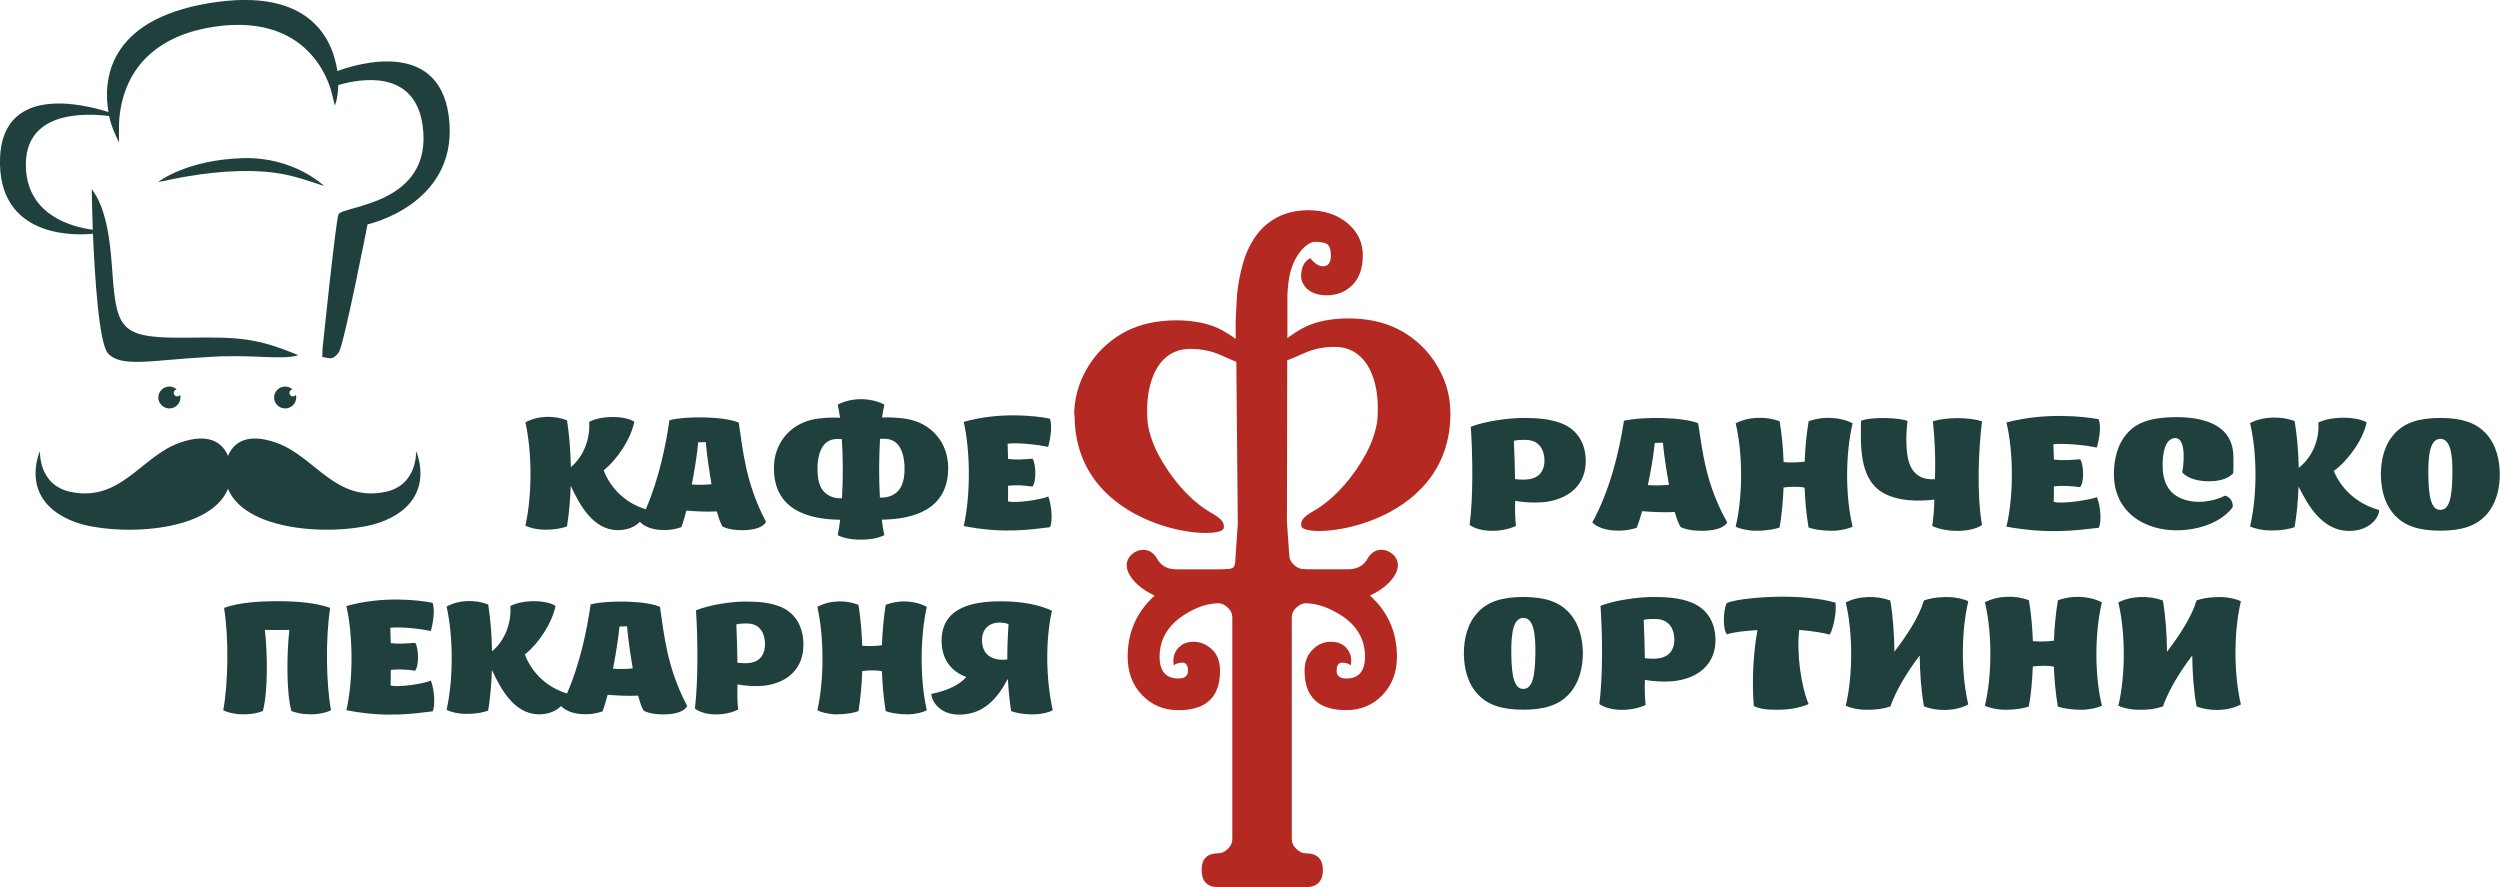 <?xml version="1.0" encoding="UTF-8"?> <svg xmlns="http://www.w3.org/2000/svg" width="124" height="44" viewBox="0 0 124 44" fill="none"><g clip-path="url(#clip0_243_21)"><path fill-rule="evenodd" clip-rule="evenodd" d="M75.16 24.845C75.576 24.916 76.067 24.949 76.543 24.91C77.76 24.788 78.694 24.084 78.652 22.789C78.628 22.004 78.26 21.315 77.45 20.999C76.853 20.763 76.181 20.73 75.527 20.73C74.759 20.739 73.68 20.891 72.951 21.166C73.047 22.574 73.075 24.633 72.894 26.041C73.475 26.438 74.53 26.396 75.19 26.089C75.148 25.758 75.133 25.14 75.157 24.842M105.07 35.001C105.257 35.106 105.676 35.204 106.077 35.204C106.592 35.204 106.836 35.18 107.279 35.043C107.575 34.211 108.114 33.333 108.735 32.51C108.744 33.384 108.807 34.258 108.949 35.037C109.612 35.297 110.519 35.279 111.148 34.941C110.79 33.435 110.79 31.322 111.148 29.825C110.962 29.72 110.552 29.622 110.142 29.613C109.545 29.613 109.144 29.702 108.949 29.783C108.695 30.618 108.114 31.498 107.484 32.325C107.475 31.442 107.412 30.567 107.279 29.783C106.61 29.532 105.709 29.547 105.07 29.881C105.429 31.388 105.429 33.5 105.07 35.007V35.001ZM98.447 35.001C98.634 35.1 99.053 35.204 99.454 35.204C100.05 35.204 100.436 35.114 100.632 35.043C100.737 34.428 100.803 33.748 100.828 33.059C101.147 33.017 101.587 33.002 101.873 33.068C101.897 33.757 101.964 34.428 102.069 35.043C102.265 35.114 102.651 35.204 103.247 35.204C103.648 35.204 104.064 35.1 104.254 35.001C103.886 33.494 103.895 31.382 104.254 29.875C103.615 29.544 102.732 29.52 102.072 29.777C101.967 30.4 101.9 31.081 101.876 31.776C101.599 31.818 101.174 31.832 100.831 31.8C100.806 31.096 100.74 30.406 100.635 29.774C99.972 29.514 99.089 29.538 98.453 29.872C98.812 31.379 98.812 33.491 98.453 34.998L98.447 35.001ZM91.552 35.001C91.739 35.106 92.158 35.204 92.559 35.204C93.074 35.204 93.318 35.18 93.761 35.043C94.057 34.211 94.596 33.333 95.217 32.51C95.226 33.384 95.289 34.258 95.428 35.037C96.091 35.297 96.998 35.279 97.627 34.941C97.269 33.435 97.269 31.322 97.627 29.825C97.441 29.72 97.031 29.622 96.621 29.613C96.024 29.613 95.624 29.702 95.428 29.783C95.174 30.618 94.593 31.498 93.963 32.325C93.954 31.442 93.891 30.567 93.758 29.783C93.086 29.532 92.188 29.547 91.549 29.881C91.908 31.388 91.908 33.5 91.549 35.007L91.552 35.001ZM85.664 31.462C85.999 31.349 86.571 31.287 87.168 31.254C86.981 32.286 86.882 33.7 86.987 35.019C87.322 35.171 87.575 35.204 88.214 35.204C88.853 35.204 89.368 35.067 89.708 34.921C89.332 34.055 89.103 32.376 89.241 31.245C89.904 31.293 90.558 31.415 90.754 31.477C90.926 31.203 91.106 30.377 91.04 29.893C90.287 29.666 89.217 29.595 88.334 29.595C87.295 29.604 86.011 29.732 85.643 29.917C85.447 30.347 85.462 31.263 85.658 31.462H85.664ZM81.593 33.724C82.009 33.796 82.5 33.829 82.976 33.79C84.194 33.667 85.128 32.963 85.086 31.668C85.062 30.884 84.694 30.195 83.883 29.878C83.287 29.642 82.615 29.61 81.961 29.61C81.192 29.619 80.114 29.771 79.385 30.045C79.484 31.454 79.508 33.509 79.327 34.921C79.909 35.317 80.963 35.276 81.623 34.968C81.581 34.637 81.566 34.02 81.59 33.721L81.593 33.724ZM81.584 32.647C81.575 32.089 81.56 31.385 81.527 30.752C81.65 30.696 82.024 30.696 82.199 30.705C82.853 30.752 83.049 31.28 83.049 31.725C83.049 32.203 82.82 32.56 82.304 32.647C82.075 32.689 81.813 32.671 81.584 32.647ZM75.558 29.61C74.47 29.61 73.792 29.86 73.334 30.338C72.77 30.919 72.613 31.686 72.607 32.405C72.617 33.124 72.77 33.891 73.334 34.473C73.792 34.95 74.47 35.201 75.558 35.201C76.645 35.201 77.314 34.95 77.781 34.473C78.339 33.891 78.502 33.124 78.511 32.405C78.502 31.686 78.339 30.919 77.781 30.338C77.314 29.86 76.645 29.61 75.558 29.61ZM75.558 34.169C75.115 34.178 74.976 33.572 74.961 32.447C74.946 31.421 75.051 30.654 75.558 30.645C76.064 30.654 76.172 31.421 76.154 32.447C76.139 33.569 75.998 34.175 75.558 34.169ZM121.041 20.73C119.953 20.73 119.275 20.981 118.817 21.458C118.254 22.04 118.097 22.807 118.091 23.526C118.1 24.245 118.254 25.012 118.817 25.594C119.275 26.071 119.953 26.322 121.041 26.322C122.129 26.322 122.798 26.071 123.265 25.594C123.82 25.012 123.985 24.245 123.991 23.526C123.982 22.807 123.82 22.04 123.265 21.458C122.798 20.981 122.129 20.73 121.041 20.73ZM121.041 25.289C120.601 25.298 120.46 24.693 120.445 23.568C120.43 22.541 120.535 21.775 121.041 21.766C121.547 21.775 121.656 22.541 121.638 23.568C121.623 24.69 121.481 25.295 121.041 25.289ZM111.603 26.107C111.79 26.211 112.209 26.31 112.61 26.31C113.207 26.319 113.607 26.22 113.812 26.149C113.918 25.525 113.984 24.83 114.008 24.132C114.499 25.119 115.201 26.301 116.47 26.334C117.558 26.349 118.001 25.653 118.007 25.298C116.78 24.958 116.06 24.117 115.759 23.362C116.47 22.837 117.199 21.822 117.386 20.957C116.952 20.665 115.693 20.617 114.99 20.957C115.048 21.793 114.713 22.658 114.017 23.207C114.002 22.404 113.936 21.605 113.812 20.883C113.14 20.632 112.242 20.647 111.603 20.987C111.962 22.485 111.962 24.606 111.603 26.104V26.107ZM108.234 23.419C108.364 23.589 108.765 23.872 109.557 23.872C110.302 23.872 110.621 23.627 110.769 23.475C110.778 23.096 110.787 23.144 110.778 22.682C110.778 22.043 110.549 21.596 110.19 21.297C109.633 20.829 108.768 20.689 107.951 20.689C106.773 20.698 106.062 20.915 105.58 21.417C105.016 21.998 104.859 22.768 104.85 23.49C104.835 25.394 106.372 26.358 108.105 26.301C109.117 26.268 110.199 25.895 110.745 25.152C110.76 24.788 110.54 24.633 110.362 24.585C109.747 24.901 108.882 25.006 108.228 24.737C107.614 24.496 107.361 24.009 107.288 23.466C107.231 23.022 107.231 21.676 107.933 21.733C108.463 21.781 108.301 23.174 108.237 23.416L108.234 23.419ZM99.517 26.122C101.584 26.504 103.033 26.301 104.097 26.178C104.245 25.904 104.197 25.119 104.007 24.657C103.654 24.803 102.256 25.012 101.864 24.892C101.873 24.764 101.873 24.406 101.873 24.123C102.283 24.081 102.714 24.099 103.175 24.165C103.395 23.872 103.347 23.007 103.175 22.78C102.741 22.813 102.307 22.846 101.873 22.795C101.864 22.61 101.858 22.219 101.849 22.034C102.446 21.977 103.395 22.076 104.001 22.195C104.115 21.822 104.239 21.127 104.091 20.793C103.347 20.656 101.457 20.444 99.52 20.954C99.878 22.461 99.878 24.615 99.52 26.119L99.517 26.122ZM92.306 20.868C92.291 22.034 92.2 23.693 93.336 24.406C94.114 24.892 95.259 24.869 95.946 24.779C95.937 25.2 95.889 25.767 95.841 26.092C96.494 26.399 97.712 26.441 98.308 26.044C98.037 24.448 98.137 22.288 98.308 20.894C97.612 20.683 96.552 20.692 95.871 20.894C95.952 21.631 96.018 22.741 95.97 23.768C95.422 23.8 95.12 23.63 94.891 23.347C94.466 22.804 94.533 21.533 94.614 20.877C94.27 20.73 92.905 20.65 92.309 20.868H92.306ZM86.083 26.122C86.27 26.22 86.689 26.325 87.09 26.325C87.686 26.325 88.072 26.235 88.268 26.164C88.373 25.549 88.44 24.869 88.464 24.179C88.783 24.138 89.223 24.123 89.509 24.188C89.534 24.878 89.6 25.549 89.705 26.164C89.901 26.235 90.287 26.325 90.883 26.325C91.284 26.325 91.7 26.22 91.89 26.122C91.522 24.615 91.531 22.503 91.89 20.996C91.251 20.665 90.368 20.641 89.708 20.897C89.603 21.521 89.537 22.201 89.512 22.896C89.235 22.938 88.81 22.953 88.467 22.92C88.443 22.216 88.376 21.527 88.271 20.897C87.608 20.638 86.725 20.662 86.089 20.996C86.448 22.503 86.448 24.615 86.089 26.122H86.083ZM83.067 25.4C83.157 25.701 83.239 25.934 83.353 26.137C83.63 26.289 84.146 26.346 84.628 26.322C85.11 26.289 85.502 26.184 85.673 25.916C84.595 23.997 84.456 22.425 84.227 20.993C83.498 20.686 81.479 20.653 80.548 20.87C80.328 22.303 79.885 24.263 78.978 25.913C79.207 26.14 79.583 26.277 80.017 26.31C80.403 26.343 80.819 26.301 81.186 26.172C81.301 25.865 81.358 25.677 81.449 25.355C81.979 25.397 82.537 25.421 83.067 25.397V25.4ZM81.735 24.063C81.883 23.341 81.997 22.712 82.078 21.966C82.145 21.974 82.38 21.957 82.479 21.957C82.552 22.694 82.636 23.213 82.781 24.045C82.527 24.078 82.021 24.087 81.735 24.06V24.063ZM75.145 23.765C75.136 23.207 75.121 22.503 75.087 21.87C75.211 21.813 75.585 21.813 75.756 21.822C76.41 21.87 76.606 22.398 76.606 22.843C76.606 23.32 76.377 23.678 75.862 23.765C75.633 23.806 75.371 23.789 75.142 23.765H75.145Z" fill="#1F403D"></path><path fill-rule="evenodd" clip-rule="evenodd" d="M53.279 20.602C53.279 19.823 53.469 19.089 53.846 18.4C54.222 17.711 54.735 17.15 55.377 16.714C56.018 16.279 56.769 16.019 57.622 15.927C58.474 15.834 59.665 15.876 60.59 16.365C60.773 16.464 61.054 16.637 61.292 16.81L61.286 15.971L61.355 14.623C61.415 14.038 61.521 13.495 61.672 12.994C61.822 12.492 62.036 12.054 62.307 11.681C62.578 11.308 62.925 11.007 63.341 10.783C63.757 10.559 64.26 10.44 64.851 10.425C65.697 10.425 66.378 10.657 66.894 11.12C67.364 11.538 67.596 12.057 67.596 12.671C67.596 13.286 67.427 13.787 67.087 14.13C66.746 14.473 66.318 14.647 65.806 14.647C65.366 14.647 65.028 14.527 64.784 14.286C64.619 14.092 64.534 13.898 64.534 13.701C64.534 13.265 64.685 12.967 64.989 12.803C65.2 13.071 65.414 13.208 65.625 13.208C65.881 13.208 66.011 13.029 66.011 12.668C66.011 12.445 65.969 12.275 65.887 12.164C65.803 12.051 65.565 11.994 65.173 11.994C64.872 12.054 64.582 12.304 64.311 12.746C64.04 13.188 63.886 13.814 63.856 14.623V16.768C64.103 16.58 64.426 16.377 64.628 16.27C65.553 15.78 66.74 15.742 67.596 15.831C68.452 15.921 69.199 16.183 69.844 16.619C70.486 17.051 70.998 17.615 71.375 18.305C71.754 18.994 71.941 19.728 71.941 20.506C71.941 26.211 64.64 26.82 64.543 26.089C64.51 25.829 64.606 25.656 65.182 25.328C66.249 24.716 67.198 23.547 67.764 22.485C68.036 21.974 68.22 21.452 68.31 20.912C68.37 20.238 68.34 19.638 68.22 19.116C68.099 18.591 67.903 18.17 67.629 17.848C67.358 17.526 67.011 17.323 66.595 17.242C66.18 17.162 65.48 17.215 64.938 17.412C64.61 17.538 64.103 17.791 63.847 17.869L63.832 25.886L63.947 27.527C63.947 27.706 64.022 27.867 64.173 28.01C64.323 28.154 64.474 28.225 64.628 28.225C64.694 28.225 64.757 28.228 64.814 28.237H66.861C67.316 28.237 67.641 28.058 67.837 27.697C68.003 27.414 68.229 27.27 68.518 27.27C68.729 27.27 68.919 27.345 69.084 27.494C69.25 27.643 69.335 27.822 69.335 28.034C69.335 28.154 69.304 28.282 69.244 28.416C69.018 28.867 68.587 29.24 67.951 29.538C68.843 30.347 69.289 31.358 69.289 32.572C69.289 33.336 69.051 33.969 68.575 34.47C68.099 34.971 67.496 35.222 66.77 35.222C65.393 35.222 64.706 34.571 64.706 33.268C64.706 32.817 64.851 32.459 65.137 32.191C65.378 31.952 65.673 31.832 66.023 31.832C66.372 31.832 66.617 31.946 66.806 32.17C66.996 32.393 67.059 32.671 66.999 33.002C66.894 32.913 66.749 32.868 66.568 32.868C66.387 32.868 66.297 33.002 66.297 33.271C66.297 33.524 66.457 33.653 66.773 33.653C67.394 33.653 67.704 33.294 67.704 32.575C67.704 31.707 67.303 31.018 66.502 30.508C65.881 30.12 65.3 29.923 64.754 29.923C64.603 29.923 64.453 29.994 64.299 30.135C64.148 30.278 64.073 30.439 64.073 30.618V41.625C64.073 41.804 64.148 41.965 64.299 42.108C64.45 42.251 64.6 42.323 64.754 42.323C65.33 42.323 65.616 42.6 65.616 43.152C65.616 43.704 65.33 44.006 64.754 44.006H60.442C59.882 44.006 59.601 43.722 59.601 43.152C59.601 42.583 59.882 42.323 60.442 42.323C60.593 42.323 60.743 42.251 60.897 42.108C61.048 41.965 61.123 41.804 61.123 41.625V30.618C61.123 30.439 61.048 30.278 60.897 30.135C60.746 29.991 60.596 29.923 60.442 29.923C59.897 29.923 59.324 30.117 58.718 30.508C57.917 31.033 57.516 31.722 57.516 32.575C57.516 33.294 57.827 33.653 58.447 33.653C58.767 33.653 58.923 33.524 58.923 33.271C58.923 33.002 58.833 32.868 58.652 32.868C58.471 32.868 58.327 32.913 58.221 33.002C58.161 32.674 58.224 32.396 58.414 32.17C58.604 31.946 58.863 31.832 59.197 31.832C59.532 31.832 59.851 31.961 60.117 32.214C60.382 32.468 60.514 32.82 60.514 33.271C60.514 34.574 59.827 35.225 58.45 35.225C57.724 35.225 57.124 34.974 56.645 34.473C56.166 33.972 55.931 33.339 55.931 32.575C55.931 31.361 56.377 30.352 57.269 29.541C56.633 29.243 56.202 28.867 55.976 28.419C55.916 28.285 55.886 28.157 55.886 28.037C55.886 27.828 55.97 27.646 56.136 27.497C56.302 27.348 56.492 27.273 56.703 27.273C56.989 27.273 57.218 27.417 57.383 27.7C57.579 28.058 57.905 28.24 58.36 28.24H60.608C60.668 28.231 60.731 28.228 60.801 28.228C61.027 28.228 61.165 28.183 61.211 28.094C61.256 28.004 61.28 27.855 61.28 27.643L61.394 26.002L61.322 17.944C61.054 17.848 60.602 17.624 60.3 17.511C59.755 17.317 59.059 17.26 58.643 17.341C58.227 17.421 57.884 17.624 57.609 17.947C57.338 18.269 57.139 18.692 57.019 19.215C56.898 19.74 56.868 20.339 56.928 21.011C57.019 21.551 57.2 22.076 57.474 22.583C58.04 23.645 58.99 24.815 60.059 25.427C60.638 25.758 60.731 25.928 60.698 26.187C60.602 26.918 53.3 26.31 53.3 20.605" fill="#B42A22"></path><path fill-rule="evenodd" clip-rule="evenodd" d="M52.216 35.225C51.881 33.718 51.842 31.791 52.176 30.287C51.45 29.962 50.61 29.834 49.724 29.825C48.47 29.816 46.752 30.019 46.704 31.704C46.68 32.692 47.177 33.301 47.928 33.581C47.759 33.775 47.53 33.936 47.271 34.067C46.948 34.228 46.584 34.342 46.192 34.416C46.201 34.772 46.614 35.47 47.629 35.446C48.768 35.422 49.456 34.676 49.968 33.706L49.992 33.691C50.022 34.243 50.076 34.778 50.151 35.27C50.341 35.341 50.718 35.44 51.276 35.431C51.649 35.431 52.038 35.333 52.216 35.228M49.962 32.71C49.281 32.79 48.723 32.525 48.708 31.788C48.684 31.018 49.326 30.729 50.022 30.952C49.983 31.567 49.962 32.101 49.962 32.71ZM40.542 35.228C40.717 35.327 41.108 35.431 41.482 35.431C42.04 35.431 42.398 35.341 42.582 35.27C42.681 34.655 42.742 33.975 42.766 33.286C43.064 33.244 43.477 33.229 43.745 33.295C43.769 33.984 43.83 34.655 43.929 35.27C44.113 35.341 44.471 35.431 45.029 35.431C45.403 35.431 45.794 35.327 45.969 35.228C45.626 33.721 45.632 31.609 45.969 30.102C45.372 29.771 44.547 29.747 43.929 30.004C43.83 30.627 43.769 31.308 43.745 32.003C43.486 32.044 43.088 32.059 42.766 32.027C42.742 31.322 42.681 30.633 42.582 30.004C41.964 29.744 41.139 29.768 40.542 30.102C40.879 31.609 40.879 33.721 40.542 35.228ZM36.585 33.948C36.974 34.02 37.432 34.053 37.878 34.014C39.017 33.891 39.888 33.187 39.849 31.892C39.825 31.108 39.481 30.418 38.725 30.102C38.167 29.866 37.541 29.837 36.929 29.837C36.212 29.846 35.202 29.998 34.521 30.272C34.612 31.68 34.636 33.736 34.467 35.148C35.009 35.544 35.995 35.502 36.612 35.195C36.573 34.864 36.558 34.246 36.582 33.948H36.585ZM36.576 32.871C36.57 32.313 36.552 31.609 36.522 30.976C36.637 30.92 36.989 30.92 37.149 30.929C37.761 30.976 37.944 31.504 37.944 31.949C37.944 32.426 37.73 32.784 37.248 32.871C37.034 32.913 36.79 32.895 36.576 32.871ZM31.649 34.506C31.734 34.804 31.809 35.04 31.918 35.243C32.177 35.398 32.659 35.455 33.111 35.428C33.563 35.395 33.928 35.291 34.087 35.022C33.078 33.104 32.948 31.531 32.734 30.099C32.053 29.792 30.167 29.759 29.296 29.977C29.115 31.233 28.778 32.892 28.124 34.396C26.985 34.053 26.313 33.214 26.033 32.462C26.698 31.937 27.377 30.923 27.554 30.057C27.151 29.765 25.972 29.717 25.315 30.057C25.37 30.893 25.056 31.758 24.405 32.307C24.39 31.504 24.33 30.705 24.215 29.983C23.589 29.732 22.748 29.747 22.151 30.087C22.489 31.585 22.489 33.706 22.151 35.204C22.326 35.309 22.718 35.407 23.091 35.407C23.649 35.416 24.023 35.318 24.215 35.246C24.315 34.622 24.375 33.927 24.399 33.229C24.857 34.217 25.514 35.398 26.698 35.431C27.232 35.44 27.599 35.252 27.828 35.019C28.043 35.246 28.395 35.383 28.799 35.416C29.157 35.449 29.546 35.407 29.893 35.279C29.998 34.971 30.052 34.786 30.137 34.461C30.634 34.503 31.152 34.527 31.649 34.503V34.506ZM30.405 33.169C30.544 32.447 30.649 31.818 30.727 31.072C30.788 31.081 31.011 31.063 31.101 31.063C31.17 31.8 31.246 32.319 31.384 33.151C31.149 33.184 30.673 33.193 30.408 33.166L30.405 33.169ZM17.179 35.225C19.114 35.607 20.464 35.404 21.458 35.282C21.597 35.007 21.549 34.222 21.374 33.76C21.045 33.906 19.738 34.115 19.373 33.996C19.382 33.867 19.382 33.509 19.382 33.226C19.765 33.187 20.169 33.202 20.596 33.268C20.801 32.975 20.756 32.11 20.596 31.883C20.193 31.916 19.786 31.949 19.382 31.898C19.373 31.713 19.367 31.322 19.358 31.137C19.915 31.081 20.801 31.179 21.368 31.299C21.476 30.926 21.591 30.23 21.452 29.899C20.756 29.762 18.993 29.55 17.182 30.06C17.52 31.567 17.52 33.721 17.182 35.225H17.179ZM11.074 35.225C11.249 35.33 11.641 35.428 12.014 35.428C12.572 35.437 12.855 35.338 13.039 35.264C13.307 34.249 13.262 32.304 13.138 31.242C13.536 31.251 13.949 31.251 14.353 31.242C14.232 32.304 14.184 34.252 14.452 35.264C14.636 35.335 14.919 35.434 15.477 35.428C15.859 35.428 16.239 35.33 16.417 35.225C16.173 33.903 16.143 31.633 16.378 30.15C15.682 29.899 14.726 29.819 13.75 29.819C12.774 29.819 11.809 29.899 11.113 30.15C11.357 31.633 11.318 33.903 11.074 35.225ZM47.801 26.092C49.736 26.474 51.086 26.271 52.08 26.149C52.219 25.874 52.17 25.09 51.996 24.627C51.667 24.773 50.359 24.982 49.995 24.863C50.001 24.735 50.001 24.377 50.001 24.093C50.384 24.051 50.787 24.069 51.215 24.135C51.42 23.842 51.375 22.977 51.215 22.75C50.812 22.783 50.405 22.816 50.001 22.765C49.995 22.58 49.986 22.189 49.977 22.005C50.534 21.948 51.42 22.046 51.987 22.166C52.095 21.793 52.21 21.097 52.071 20.763C51.375 20.626 49.609 20.414 47.801 20.924C48.139 22.431 48.139 24.582 47.801 26.089V26.092ZM43.866 26.546C43.811 26.328 43.775 26.059 43.736 25.776C45.288 25.752 47.06 25.298 47.03 23.153C47.006 21.954 46.228 21.074 45.173 20.82C44.685 20.707 44.128 20.692 43.751 20.707C43.781 20.471 43.821 20.262 43.866 20.074C43.537 19.889 43.1 19.799 42.706 19.799C42.311 19.799 41.874 19.889 41.551 20.074C41.597 20.259 41.627 20.48 41.666 20.721C41.292 20.698 40.726 20.712 40.238 20.826C39.183 21.085 38.411 21.969 38.387 23.156C38.348 25.31 40.129 25.764 41.672 25.779C41.642 26.062 41.597 26.322 41.548 26.54C41.807 26.686 42.235 26.766 42.663 26.766C43.121 26.775 43.579 26.695 43.863 26.54L43.866 26.546ZM41.756 21.784C41.817 22.715 41.817 23.777 41.762 24.714C41.374 24.746 40.952 24.576 40.747 24.227C40.557 23.896 40.542 23.466 40.548 23.117C40.572 22.55 40.753 21.888 41.349 21.79C41.479 21.766 41.618 21.766 41.753 21.781L41.756 21.784ZM43.643 24.681C43.588 23.75 43.597 22.688 43.649 21.766C43.793 21.757 43.932 21.757 44.053 21.781C44.655 21.879 44.839 22.533 44.863 23.099C44.872 23.454 44.857 23.86 44.664 24.192C44.459 24.547 44.037 24.711 43.64 24.678L43.643 24.681ZM35.558 25.37C35.642 25.671 35.718 25.904 35.826 26.107C36.085 26.259 36.567 26.316 37.019 26.292C37.468 26.259 37.836 26.155 37.996 25.886C36.986 23.968 36.857 22.395 36.643 20.963C35.962 20.656 34.075 20.623 33.204 20.841C33.024 22.097 32.683 23.756 32.032 25.26C30.893 24.916 30.224 24.078 29.941 23.326C30.607 22.801 31.285 21.787 31.463 20.921C31.059 20.629 29.881 20.581 29.224 20.921C29.278 21.754 28.965 22.622 28.314 23.171C28.299 22.369 28.238 21.569 28.124 20.847C27.497 20.596 26.656 20.611 26.06 20.951C26.397 22.449 26.397 24.57 26.06 26.068C26.235 26.173 26.626 26.271 27 26.271C27.557 26.28 27.931 26.182 28.124 26.11C28.223 25.486 28.284 24.791 28.308 24.093C28.766 25.081 29.423 26.262 30.607 26.295C31.14 26.304 31.508 26.116 31.737 25.883C31.951 26.11 32.303 26.247 32.707 26.28C33.066 26.313 33.455 26.271 33.801 26.143C33.907 25.835 33.961 25.648 34.045 25.325C34.542 25.367 35.061 25.391 35.558 25.367V25.37ZM34.313 24.033C34.452 23.314 34.557 22.682 34.633 21.936C34.693 21.945 34.916 21.927 35.006 21.927C35.076 22.664 35.151 23.183 35.29 24.015C35.052 24.048 34.578 24.057 34.313 24.03V24.033Z" fill="#1F403D"></path><path fill-rule="evenodd" clip-rule="evenodd" d="M12.409 8.485C14.175 8.503 15.07 8.912 16.076 9.225C16.076 9.225 14.585 7.772 12.062 7.844C9.218 7.924 7.841 9.031 7.841 9.031C9.094 8.766 10.622 8.464 12.406 8.482M4.55 9.377C4.55 9.377 4.571 10.646 4.601 11.394C3.625 11.266 1.41 10.72 1.287 8.366C1.139 5.523 4.128 5.594 5.412 5.755C5.523 6.283 5.68 6.585 5.9 7.068C5.909 6.668 5.888 6.227 5.921 5.839C6.186 3.183 7.997 1.721 10.607 1.328C15.691 0.561 16.471 4.684 16.471 4.684C16.516 4.869 16.561 5.057 16.61 5.242C16.727 4.932 16.769 4.592 16.778 4.219C17.827 3.911 20.563 3.398 20.961 6.215C21.521 10.204 16.926 10.189 16.784 10.643C16.64 11.096 16.001 17.26 16.001 17.26L15.983 17.708L16.296 17.762C16.296 17.762 16.546 17.857 16.805 17.472C17.065 17.087 18.231 11.129 18.231 11.129C18.231 11.129 22.555 10.189 22.296 6.146C22.016 1.817 17.673 3.177 16.733 3.524C16.516 2.038 15.443 -0.683 10.381 0.155C5.267 1.002 5.123 4.058 5.379 5.558C4.198 5.179 -0.112 4.07 -7.28292e-05 8.187C0.102 11.931 4.005 11.657 4.61 11.594C4.695 13.596 4.9 17.019 5.355 17.526C6.003 18.248 7.569 17.857 10.23 17.714C12.484 17.547 13.913 17.884 14.799 17.618C12.774 16.777 11.885 16.714 9.471 16.747C6.039 16.792 5.789 16.464 5.578 13.561C5.487 12.325 5.37 10.455 4.553 9.383L4.55 9.377ZM8.793 19.662C8.697 19.662 8.615 19.585 8.615 19.486C8.615 19.397 8.681 19.325 8.769 19.313C8.672 19.227 8.543 19.173 8.401 19.173C8.097 19.173 7.853 19.418 7.853 19.716C7.853 20.014 8.1 20.259 8.401 20.259C8.703 20.259 8.95 20.014 8.95 19.716C8.95 19.671 8.944 19.626 8.935 19.585C8.901 19.629 8.85 19.659 8.79 19.659L8.793 19.662ZM14.533 19.662C14.437 19.662 14.356 19.585 14.356 19.486C14.356 19.397 14.422 19.325 14.509 19.313C14.413 19.227 14.283 19.173 14.145 19.173C13.84 19.173 13.596 19.418 13.596 19.716C13.596 20.014 13.843 20.259 14.145 20.259C14.446 20.259 14.693 20.014 14.693 19.716C14.693 19.671 14.687 19.626 14.678 19.585C14.645 19.629 14.594 19.659 14.533 19.659V19.662ZM11.309 22.613C11.038 21.968 10.378 21.437 8.898 21.965C6.985 22.652 5.994 24.916 3.501 24.397C1.886 24.06 1.983 22.374 1.983 22.374C1.983 22.374 0.856 24.818 3.709 25.889C5.526 26.569 10.363 26.537 11.309 24.248C12.255 26.534 17.092 26.569 18.909 25.889C21.759 24.821 20.636 22.374 20.636 22.374C20.636 22.374 20.732 24.06 19.117 24.397C16.625 24.916 15.633 22.652 13.72 21.965C12.24 21.437 11.58 21.965 11.309 22.613Z" fill="#1F403D"></path></g><defs><clipPath id="clip0_243_21"><rect width="124" height="44" fill="white"></rect></clipPath></defs></svg> 